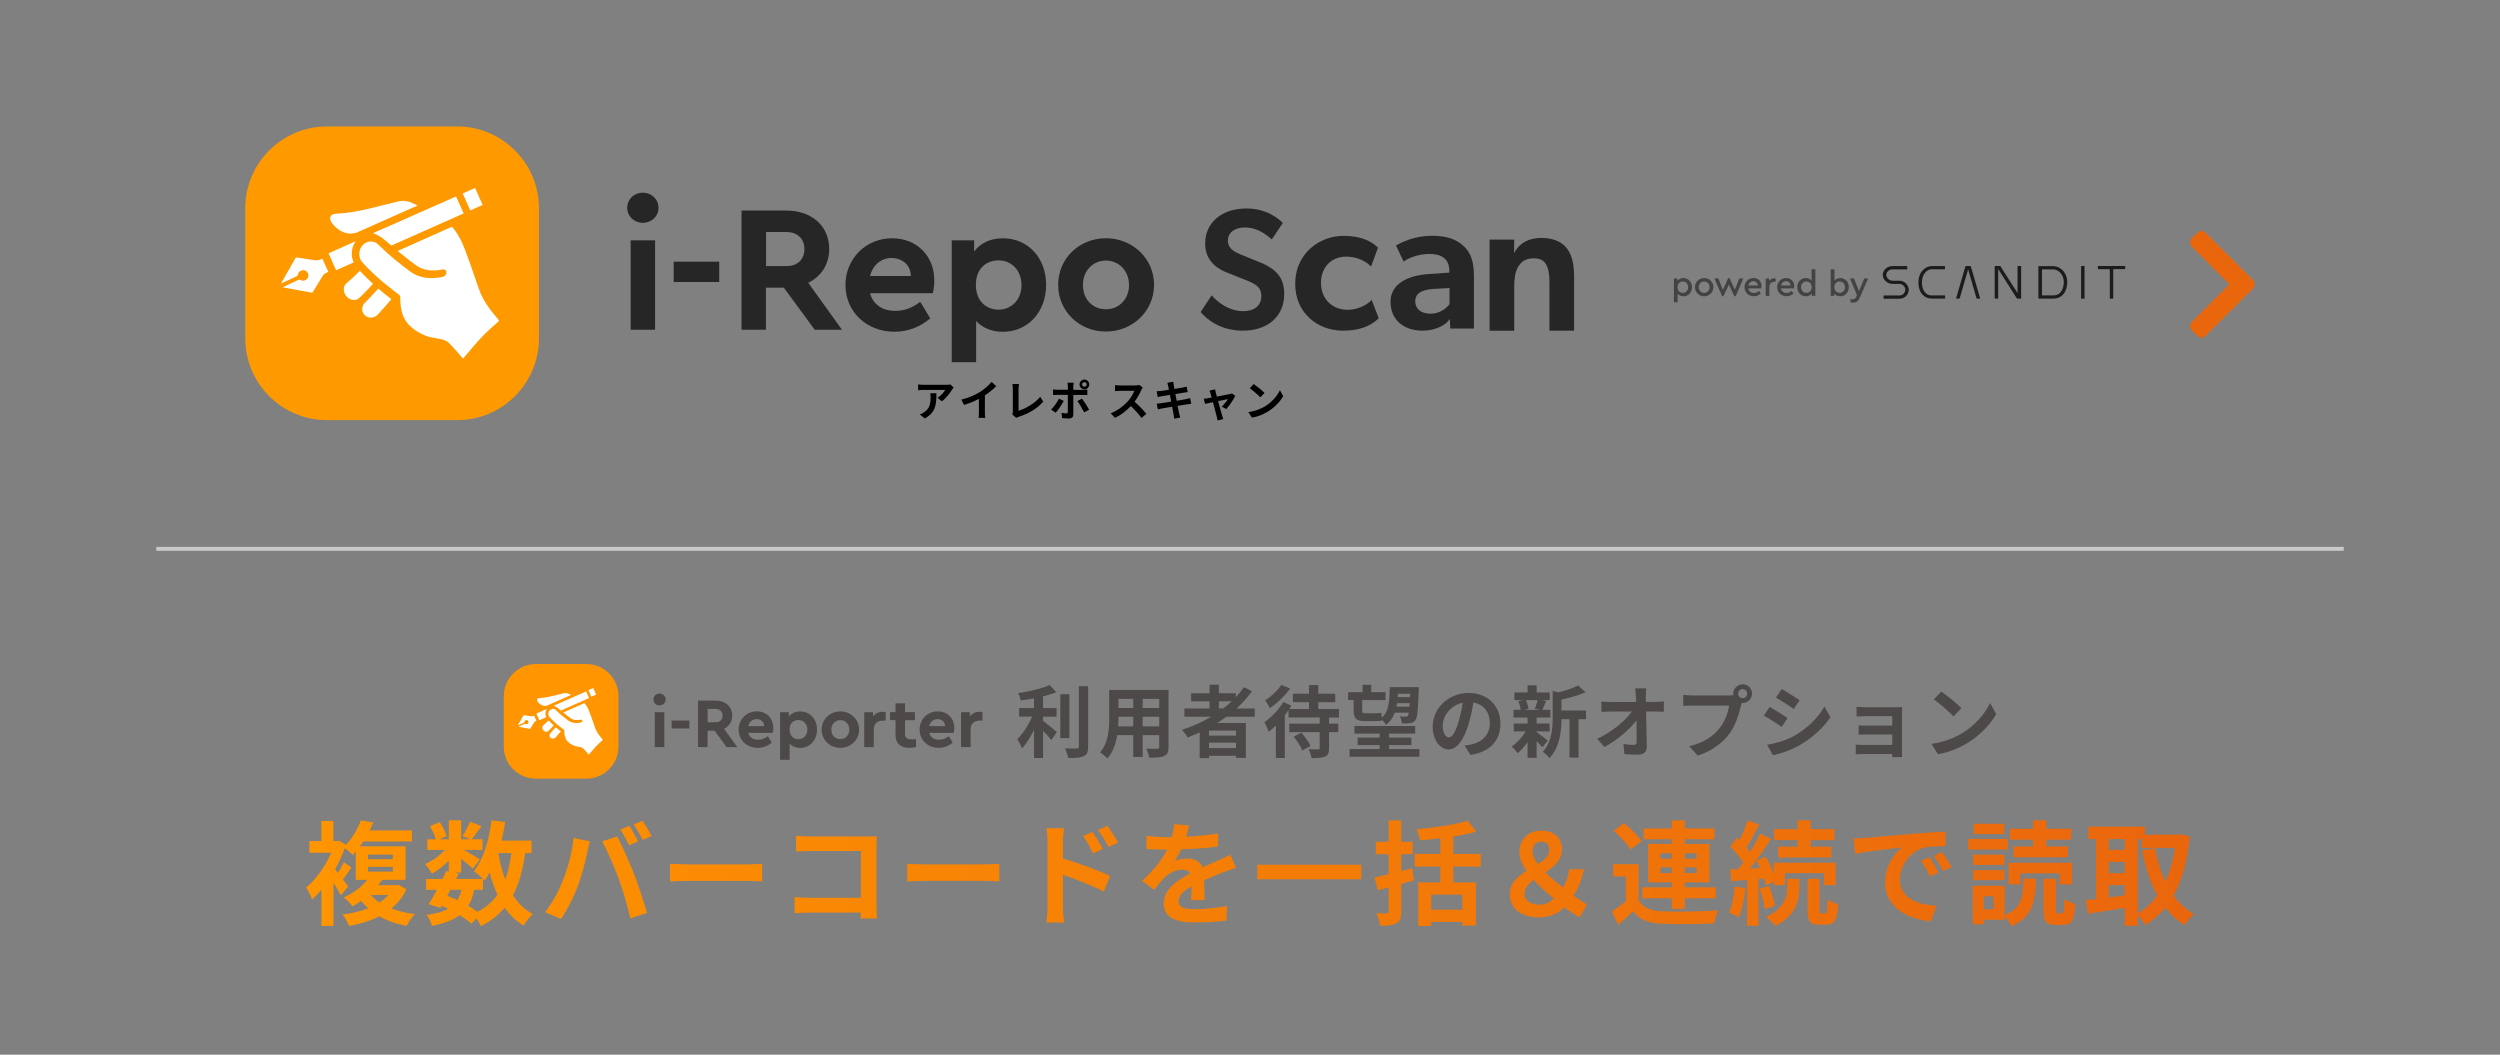 <?xml version="1.0" encoding="utf-8"?>
<!-- Generator: Adobe Illustrator 26.4.1, SVG Export Plug-In . SVG Version: 6.00 Build 0)  -->
<svg version="1.1" id="レイヤー_1" xmlns="http://www.w3.org/2000/svg" xmlns:xlink="http://www.w3.org/1999/xlink" x="0px"
	 y="0px" viewBox="0 0 640 270" style="enable-background:new 0 0 640 270;" xml:space="preserve">
<rect x="0" y="0" width="640" height="270" fill="#808080" stroke="none"/>
<style type="text/css">
	.st0{fill:#FF9500;}
	.st1{fill:#4C4948;}
	.st2{fill:#FFFFFF;}
	.st3{fill:#C9C9C9;}
	.st4{fill:#EA660D;}
	.st5{fill:#262626;}
	.st6{fill:#FF9900;}
	.st7{fill:#1C1C1B;}
	.st8{fill:#434343;}
	.st9{fill:url(#SVGID_1_);}
</style>
<g>
	<g>
		<path class="st0" d="M158.33,191.15c0,4.5-3.69,8.19-8.19,8.19h-12.98c-4.5,0-8.19-3.68-8.19-8.19v-12.97
			c0-4.5,3.69-8.19,8.19-8.19h12.98c4.5,0,8.19,3.69,8.19,8.19V191.15z"/>
		<path class="st1" d="M170.41,179.08c0,0.85-0.7,1.5-1.57,1.5s-1.56-0.65-1.56-1.5c0-0.87,0.69-1.52,1.56-1.52
			C169.7,177.56,170.41,178.21,170.41,179.08z M170.07,191.26h-2.44v-8.93h2.44V191.26z"/>
		<path class="st1" d="M176.48,186.49h-4.55v-2.03h4.55V186.49z"/>
		<path class="st1" d="M186.02,191.26l-3.09-4.2h-1.79v4.2h-2.44v-11.91h4.47c2.51,0,4.29,1.52,4.29,3.85c0,1.53-0.81,2.74-2.1,3.37
			l3.37,4.69H186.02z M181.16,184.9h2.03c1.14,0,1.8-0.69,1.8-1.72c0-0.99-0.67-1.69-1.8-1.69h-2.03V184.9z"/>
		<path class="st1" d="M197.82,187.61h-6.27c0.31,1.14,1.25,1.76,2.52,1.76c0.97,0,1.76-0.34,2.49-0.91l1,1.65
			c-1,0.85-2.21,1.34-3.58,1.34c-2.83,0-4.89-2.03-4.89-4.67c0-2.63,2.03-4.67,4.67-4.67c2.51,0,4.2,1.84,4.2,4.15
			C197.98,186.78,197.9,187.3,197.82,187.61z M191.55,185.89h4.08c-0.01-1.14-0.91-1.8-1.94-1.8
			C192.67,184.09,191.83,184.78,191.55,185.89z"/>
		<path class="st1" d="M209.15,186.78c0,2.68-1.8,4.69-4.33,4.69c-1.1,0-2.03-0.39-2.67-1.08v4.12h-2.44v-12.18h2.24v1.12
			c0.61-0.85,1.63-1.32,2.87-1.32C207.35,182.12,209.15,184.09,209.15,186.78z M206.68,186.8c0-1.52-1.03-2.48-2.3-2.48
			c-1.12,0-2.25,0.74-2.25,2.45c0,1.69,1.12,2.48,2.25,2.48C205.63,189.25,206.68,188.32,206.68,186.8z"/>
		<path class="st1" d="M219.93,186.78c0,2.65-2.17,4.67-4.82,4.67s-4.77-2.02-4.77-4.67c0-2.63,2.11-4.66,4.78-4.66
			C217.77,182.12,219.93,184.14,219.93,186.78z M212.82,186.8c0,1.41,0.96,2.41,2.3,2.41c1.32,0,2.3-1.03,2.3-2.41
			c0-1.41-0.99-2.45-2.3-2.45C213.78,184.35,212.82,185.39,212.82,186.8z"/>
		<path class="st1" d="M226.73,182.33v2.14h-0.65c-1.41,0-2.4,0.72-2.4,2.33v4.46h-2.43v-8.93h2.24v1.08
			c0.6-0.77,1.48-1.19,2.45-1.19C226.27,182.22,226.5,182.25,226.73,182.33z"/>
		<path class="st1" d="M234.51,189.21v2.03c-0.5,0.12-1.04,0.22-1.68,0.22c-2.21,0-3.58-1.07-3.58-3.36v-3.74h-1.41v-2.06h1.41
			v-2.24h2.44v2.25h2.52v2.06h-2.52v3.52c0,1.03,0.54,1.38,1.65,1.38C233.64,189.29,234.05,189.25,234.51,189.21z"/>
		<path class="st1" d="M244.15,187.61h-6.27c0.31,1.14,1.25,1.76,2.52,1.76c0.97,0,1.76-0.34,2.49-0.91l1,1.65
			c-1,0.85-2.21,1.34-3.58,1.34c-2.83,0-4.89-2.03-4.89-4.67c0-2.63,2.03-4.67,4.67-4.67c2.51,0,4.2,1.84,4.2,4.15
			C244.31,186.78,244.22,187.3,244.15,187.61z M237.87,185.89h4.08c-0.01-1.14-0.91-1.8-1.94-1.8
			C238.99,184.09,238.15,184.78,237.87,185.89z"/>
		<path class="st1" d="M251.52,182.33v2.14h-0.65c-1.41,0-2.4,0.72-2.4,2.33v4.46h-2.44v-8.93h2.24v1.08
			c0.6-0.77,1.48-1.19,2.45-1.19C251.06,182.22,251.29,182.25,251.52,182.33z"/>
		
			<rect x="151.03" y="176.34" transform="matrix(0.913 -0.407 0.407 0.913 -59.036 77.141)" class="st2" width="1.35" height="1.85"/>
		<path class="st2" d="M139.63,180.69c0,0,0.16-0.02,0.43-0.06l6.14-2.73c-0.18-0.09-0.36-0.16-0.53-0.25
			c-0.42-0.21-0.89-0.28-1.36-0.17c-1.99,0.45-3.97,1.1-5.96,1.21c-0.33,0.02-0.83,0.01-0.88,0.43c-0.02,0.21,0.09,0.43,0.23,0.6
			C138.21,180.34,138.93,180.78,139.63,180.69z"/>
		<path class="st2" d="M139.8,183.57c-0.28-0.69-0.22-1.48,0.21-2.07c-0.02,0-0.05,0.01-0.07,0.01l-2.63,1.18l0.76,1.69l1.76-0.78
			C139.81,183.58,139.81,183.57,139.8,183.57z"/>
		<path class="st2" d="M141.75,185.72c-0.44-0.4-0.87-0.83-1.31-1.3c-0.44,0.45-0.89,0.87-1.34,1.25c-0.36,0.29-0.36,0.88,0,1.31
			s0.96,0.48,1.31,0.13C140.85,186.68,141.3,186.21,141.75,185.72z"/>
		<path class="st2" d="M140.94,187.62c-0.37,0.36-0.37,0.92,0,1.25s0.96,0.28,1.31-0.1c0.44-0.48,0.89-0.98,1.34-1.52
			c-0.44-0.34-0.87-0.69-1.31-1.07C141.82,186.7,141.38,187.18,140.94,187.62z"/>
		<path class="st2" d="M154.21,189.21c-0.26-0.32-0.53-0.61-0.77-0.94c-0.48-0.65-0.87-1.32-1.12-2.02
			c-0.25-0.71-0.55-1.62-0.85-2.45c-0.39-1.12-0.8-2.17-0.96-2.44c-0.02-0.05-0.06-0.11-0.11-0.2c-0.16-0.28-0.4-0.71-0.77-1.16
			l-0.32,0.13l0,0l-3.37,1.5l-1.73,0.77l0,0l-0.02,0.01c0.18,0.16,0.37,0.31,0.56,0.45c0.16,0.12,0.32,0.25,0.48,0.37
			c0.26,0.2,0.51,0.39,0.77,0.58c0.71,0.53,1.67,0.65,2.7,0.43c0.21-0.05,0.37,0.09,0.37,0.29c0,0.21-0.16,0.4-0.37,0.44
			c-1.2,0.26-2.32,0.13-3.17-0.48c-0.01-0.01-0.04-0.02-0.05-0.04c-0.54-0.4-1.08-0.81-1.62-1.26c-0.11-0.09-0.6-0.51-0.64-0.55
			c-0.16-0.13-0.32-0.29-0.47-0.44c-0.17-0.16-0.33-0.31-0.5-0.48c-0.43-0.37-1.14-0.33-1.57,0.15c-0.34,0.38-0.39,0.94-0.21,1.4
			c0.09,0.22,0.64,0.76,0.72,0.85c0.44,0.44,0.88,0.86,1.32,1.24c0.58,0.5,1.81,1.45,1.84,1.46c0.07,0.05,0.11,0.13,0.11,0.23
			c-0.01,1.54,0.36,2.41,1.26,3.14c0.38,0.31,0.82,0.53,1.29,0.72c0.44,0.18,0.94,0.22,1.43,0.32c0.29,0.06,0.56,0.13,0.81,0.33
			c0.28,0.22,1.24,1.35,1.48,1.64c0-0.02,1.81-2.14,1.94-2.23c0.51-0.54,1.07-1,1.54-1.45
			C154.36,189.41,154.38,189.44,154.21,189.21z"/>
		<path class="st2" d="M142.02,180.54l-0.28,0.12c0,0,0.66,0.22,1.15,0.67v-0.01c0.23,0.2,0.45,0.39,0.69,0.58l7.23-3.21l-0.75-1.69
			L142.02,180.54L142.02,180.54z"/>
		<path class="st2" d="M136,183.37c-0.33-0.04-1.86-0.27-1.86-0.27s-0.05-0.01-0.07,0c-0.04,0.01-0.06,0.04-0.07,0.06
			s-1.08,1.9-1.08,1.9l-0.37,0.64c0.16-0.07,1.48-0.7,1.58-0.74c0.11-0.05,0.12-0.11,0.15-0.23c0.01-0.09,0.09-0.21,0.17-0.28
			c0.15-0.1,0.27-0.11,0.33-0.11c0.29,0,0.53,0.23,0.53,0.53c0,0.34-0.37,0.62-0.7,0.49c-0.05-0.02-0.1-0.06-0.16-0.07
			c-0.06-0.01-0.13,0.01-0.2,0.04c-0.27,0.12-1.51,0.71-1.53,0.72l1.99,0.37l0.91,0.16c0,0,0.09,0.02,0.12-0.02l0.36-0.58l0.64-1.04
			c0,0,0.09-0.17,0.25-0.26s0.33-0.17,0.33-0.17l-0.6-1.29C136.7,183.21,136.33,183.41,136,183.37z"/>
	</g>
	<g>
		<path class="st1" d="M267.03,184.52c0.98,0.74,2.98,2.45,3.52,2.88l-1.39,2.05c-0.48-0.62-1.33-1.53-2.13-2.35v6.94h-2.31v-7.2
			c-0.91,1.83-1.97,3.56-3.08,4.73c-0.24-0.7-0.82-1.73-1.21-2.33c1.45-1.41,2.91-3.7,3.82-5.79h-3.36v-2.19h3.82v-2.49
			c-1.15,0.22-2.29,0.4-3.38,0.54c-0.1-0.52-0.4-1.37-0.68-1.87c2.9-0.42,6.13-1.19,8.08-2.07l1.69,1.85
			c-1.01,0.4-2.17,0.74-3.4,1.05v3h3.46v2.19h-3.46V184.52z M273.77,188.96h-2.33v-11.24h2.33V188.96z M278.56,175.67v15.48
			c0,1.39-0.28,2.05-1.11,2.43c-0.82,0.4-2.17,0.48-4,0.46c-0.1-0.68-0.46-1.79-0.82-2.47c1.31,0.06,2.59,0.06,3.02,0.06
			c0.38-0.02,0.54-0.14,0.54-0.5v-15.46H278.56z"/>
		<path class="st1" d="M299.14,191.23c0,1.29-0.28,1.93-1.09,2.29c-0.82,0.4-2.05,0.44-3.86,0.42c-0.08-0.64-0.46-1.67-0.76-2.29
			c1.13,0.06,2.45,0.04,2.81,0.04c0.38,0,0.52-0.12,0.52-0.48v-3.02h-4.24v5.61h-2.41v-5.61h-4.1c-0.36,2.19-1.09,4.4-2.53,5.97
			c-0.38-0.44-1.35-1.27-1.89-1.55c2.19-2.41,2.37-5.99,2.37-8.81v-7.18h15.18V191.23z M290.11,185.95v-2.47h-3.78v0.36
			c0,0.64-0.02,1.37-0.06,2.11H290.11z M286.33,178.91v2.33h3.78v-2.33H286.33z M296.77,178.91h-4.24v2.33h4.24V178.91z
			 M296.77,185.95v-2.47h-4.24v2.47H296.77z"/>
		<path class="st1" d="M313.99,183.47c-0.78,0.56-1.55,1.09-2.37,1.61h7.32v8.93h-2.51v-0.52h-6.92v0.6h-2.39v-6.57
			c-1.01,0.44-2.05,0.88-3.08,1.27c-0.28-0.52-1.01-1.49-1.45-1.97c2.63-0.82,5.15-1.97,7.46-3.34h-6.84v-2.11h6.45v-1.83h-4.73
			v-2.07h4.73v-2.17h2.37v2.17h4.36v0.99c0.76-0.82,1.45-1.67,2.07-2.55l2.05,1.05c-1.15,1.59-2.49,3.08-3.96,4.42h4.67v2.11H313.99
			z M316.42,187.03h-6.92v1.29h6.92V187.03z M316.42,191.5v-1.37h-6.92v1.37H316.42z M312.04,181.36h1.11
			c0.76-0.58,1.49-1.19,2.17-1.83h-3.28V181.36z"/>
		<path class="st1" d="M340.24,183.67v1.59h2.35v2.17h-2.35v4.1c0,1.21-0.24,1.79-1.05,2.15c-0.78,0.34-1.91,0.38-3.42,0.38
			c-0.1-0.66-0.44-1.61-0.74-2.25c0.98,0.04,2.09,0.04,2.41,0.02c0.3,0,0.4-0.06,0.4-0.34v-4.06h-7.78v-2.17h7.78v-1.59h-7.98v-1.89
			c-0.3,0.42-0.6,0.86-0.95,1.29v10.98h-2.29v-8.34c-0.6,0.62-1.21,1.17-1.81,1.65c-0.18-0.54-0.78-1.89-1.13-2.47
			c1.75-1.25,3.7-3.22,4.83-5.17l2.09,0.91c-0.18,0.28-0.36,0.58-0.56,0.88h5.07v-1.75h-4.12v-2.17h4.12v-2.19h2.37v2.19h4.34v2.17
			h-4.34v1.75h5.29v2.17H340.24z M330.27,176.26c-1.31,1.85-3.34,3.82-5.21,5.03c-0.22-0.54-0.8-1.51-1.17-2.03
			c1.55-0.94,3.3-2.59,4.12-3.92L330.27,176.26z M333.14,187.56c0.9,1.03,1.93,2.43,2.35,3.42l-2.09,1.13
			c-0.36-0.97-1.35-2.45-2.21-3.52L333.14,187.56z"/>
		<path class="st1" d="M346.53,179.21h-1.41v-2.01h3.7v-1.89h2.21v1.89h3.66v2.01h-5.97v2.61c0,0.56,0.12,0.78,0.62,0.78h2.63
			c0.5,0,1.27-0.04,1.63-0.14c0.04,0.36,0.08,0.84,0.14,1.29c1.85-1.63,1.97-4.24,2.05-7.84h7.42c0,0,0,0.6-0.02,0.84
			c-0.18,5.11-0.38,7-0.86,7.64c-0.38,0.5-0.8,0.66-1.35,0.74c-0.48,0.08-1.27,0.08-2.09,0.06c-0.02-0.52-0.24-1.33-0.52-1.81
			c0.64,0.06,1.19,0.08,1.49,0.08c0.24,0,0.42-0.06,0.56-0.24c0.1-0.12,0.18-0.36,0.24-0.78h-3.6c-0.46,1.27-1.17,2.31-2.27,3.12
			c-0.18-0.38-0.6-0.9-0.99-1.29l0.02,0.18c-0.38,0.12-1.13,0.14-1.79,0.14h-2.71c-2.21,0-2.79-0.72-2.79-2.82V179.21z
			 M363.36,191.76v1.97h-17.87v-1.97h7.7v-1.03h-5.63v-1.91h5.63v-1.01h-6.45v-1.95h15.54v1.95h-6.67v1.01h5.71v1.91h-5.71v1.03
			H363.36z M360.84,180.9c0.02-0.28,0.04-0.58,0.06-0.9h-3.26c-0.04,0.3-0.08,0.6-0.14,0.9H360.84z M357.87,177.6
			c-0.02,0.3-0.04,0.58-0.06,0.86h3.16l0.04-0.86H357.87z"/>
		<path class="st1" d="M376.46,193.26l-1.51-2.39c0.76-0.08,1.33-0.2,1.87-0.32c2.57-0.6,4.58-2.45,4.58-5.39
			c0-2.77-1.51-4.85-4.22-5.31c-0.28,1.71-0.62,3.56-1.21,5.45c-1.21,4.06-2.93,6.55-5.13,6.55c-2.23,0-4.08-2.45-4.08-5.85
			c0-4.64,4.02-8.6,9.23-8.6c4.99,0,8.12,3.46,8.12,7.84C384.12,189.49,381.53,192.48,376.46,193.26z M370.93,188.76
			c0.84,0,1.63-1.27,2.45-3.98c0.46-1.49,0.84-3.2,1.07-4.87c-3.32,0.68-5.11,3.62-5.11,5.83
			C369.34,187.78,370.14,188.76,370.93,188.76z"/>
		<path class="st1" d="M393.38,187.41c0.72,0.5,2.39,1.83,2.85,2.19l-1.39,1.71c-0.32-0.4-0.88-1-1.47-1.57v4.28h-2.31v-4.04
			c-0.78,1.13-1.69,2.13-2.55,2.83c-0.36-0.52-1.05-1.31-1.55-1.69c1.31-0.86,2.69-2.37,3.62-3.88h-3.06v-2.01h3.54v-1.55h-3.6
			v-1.97h1.85c-0.08-0.66-0.32-1.53-0.6-2.21l1.23-0.28h-2.25v-1.95h3.38v-1.83h2.31v1.83h3.34v1.95h-2.07l1.17,0.22
			c-0.36,0.86-0.68,1.67-0.97,2.27h2.03v1.97h-3.5v1.55h3.32v2.01h-3.32V187.41z M390.61,179.23c0.34,0.68,0.6,1.61,0.68,2.21
			l-1,0.28h3.94l-1.33-0.28c0.26-0.6,0.58-1.53,0.74-2.21H390.61z M406.01,184.12h-1.91v9.83h-2.31v-9.83h-2.05
			c-0.02,3-0.44,7.24-3.1,9.99c-0.3-0.52-1.17-1.35-1.71-1.63c2.31-2.45,2.55-5.87,2.55-8.65v-6.96l1.39,0.38
			c1.91-0.46,3.9-1.11,5.13-1.77l1.91,1.75c-1.77,0.78-4.06,1.41-6.17,1.85v2.82h6.27V184.12z"/>
		<path class="st1" d="M421.32,178.25c0,0.44,0.02,0.93,0.02,1.45h2.51c0.66,0,1.61-0.08,2.09-0.16v2.67
			c-0.64-0.02-1.41-0.06-1.95-0.06h-2.59c0.06,2.94,0.14,6.29,0.18,9.01c0.02,1.29-0.72,2.03-2.25,2.03c-1.23,0-2.35-0.04-3.5-0.12
			l-0.22-2.61c0.91,0.16,1.99,0.24,2.67,0.24c0.5,0,0.7-0.26,0.7-0.84c0-1.35,0-3.36-0.04-5.43c-1.77,2.31-5.03,5.11-8.2,6.8
			l-1.85-2.09c3.92-1.85,7.24-4.68,8.85-6.98h-5.49c-0.72,0-1.59,0.04-2.29,0.08v-2.67c0.58,0.08,1.55,0.14,2.23,0.14h6.66
			c-0.02-0.52-0.04-1.01-0.06-1.45c-0.06-0.86-0.12-1.51-0.2-2.03h2.85C421.36,176.84,421.32,177.62,421.32,178.25z"/>
		<path class="st1" d="M446.13,175.17c1.31,0,2.39,1.09,2.39,2.41c0,1.31-1.09,2.39-2.39,2.39c-0.08,0-0.18,0-0.26-0.02
			c-0.06,0.22-0.1,0.42-0.16,0.6c-0.46,1.97-1.33,5.09-3.02,7.32c-1.81,2.41-4.5,4.4-8.08,5.57l-2.19-2.41
			c3.98-0.92,6.25-2.67,7.88-4.73c1.33-1.67,2.09-3.94,2.35-5.67h-9.35c-0.92,0-1.89,0.04-2.39,0.08v-2.83
			c0.58,0.08,1.73,0.16,2.39,0.16h9.31c0.28,0,0.72-0.02,1.15-0.08c-0.02-0.12-0.04-0.24-0.04-0.38
			C443.71,176.26,444.8,175.17,446.13,175.17z M446.13,178.73c0.62,0,1.15-0.52,1.15-1.15c0-0.64-0.52-1.17-1.15-1.17
			c-0.64,0-1.17,0.52-1.17,1.17C444.96,178.21,445.48,178.73,446.13,178.73z"/>
		<path class="st1" d="M457.6,183.82l-1.47,2.25c-1.15-0.78-3.24-2.15-4.58-2.85l1.47-2.23C454.36,181.7,456.57,183.09,457.6,183.82
			z M459.23,188.42c3.42-1.91,6.21-4.66,7.82-7.54l1.55,2.73c-1.87,2.77-4.7,5.33-8,7.22c-2.05,1.17-4.93,2.17-6.72,2.49l-1.51-2.65
			C454.62,190.29,457.04,189.63,459.23,188.42z M460.7,179.27l-1.51,2.23c-1.13-0.78-3.22-2.15-4.54-2.9l1.47-2.21
			C457.44,177.12,459.65,178.55,460.7,179.27z"/>
		<path class="st1" d="M477.78,181.06h7.6c0.48,0,1.23-0.02,1.55-0.04c-0.02,0.26-0.02,0.93-0.02,1.35v10.09
			c0,0.32,0.02,1.01,0.02,1.37h-2.53c0.02-0.18,0.02-0.5,0.02-0.8h-7.62c-0.56,0-1.39,0.04-1.73,0.06v-2.47
			c0.34,0.04,1.03,0.08,1.75,0.08h7.6v-2.67H478c-0.76,0-1.73,0.02-2.19,0.04v-2.37c0.52,0.04,1.43,0.06,2.19,0.06h6.41v-2.43h-6.64
			c-0.74,0-2.01,0.04-2.49,0.08v-2.43C475.81,181.02,477.04,181.06,477.78,181.06z"/>
		<path class="st1" d="M502.14,187.8c3.44-2.03,6.05-5.11,7.32-7.82l1.57,2.83c-1.53,2.71-4.2,5.49-7.44,7.44
			c-2.03,1.23-4.62,2.35-7.46,2.83l-1.69-2.65C497.58,189.99,500.19,188.96,502.14,187.8z M502.14,181.3l-2.05,2.09
			c-1.05-1.13-3.56-3.32-5.03-4.34l1.89-2.01C498.36,177.98,500.98,180.08,502.14,181.3z"/>
	</g>
</g>
<rect x="40" y="140" class="st3" width="560" height="1"/>
<g>
	<path class="st4" d="M564.63,85.99c-0.59,0.59-1.54,0.59-2.12,0l-1.42-1.42c-0.58-0.58-0.59-1.53,0-2.12l9.63-9.67l-9.63-9.67
		c-0.58-0.59-0.58-1.53,0-2.12l1.42-1.42c0.59-0.59,1.54-0.59,2.12,0l12.15,12.15c0.59,0.59,0.59,1.54,0,2.12L564.63,85.99z"/>
</g>
<g>
	<g>
		<g id="b">
			<g>
				<g>
					<g>
						<path class="st5" d="M168.58,53.21c0,2.17-1.79,3.83-4.02,3.83c-2.23,0-3.99-1.66-3.99-3.83c0-2.23,1.76-3.89,3.99-3.89
							C166.76,49.32,168.58,50.98,168.58,53.21z M167.7,84.41h-6.25V61.53h6.25V84.41z"/>
						<path class="st5" d="M184.12,72.2h-11.65v-5.21h11.65V72.2z"/>
						<path class="st5" d="M208.57,84.41l-7.91-10.77h-4.58v10.77h-6.25V53.9h11.46c6.44,0,10.99,3.89,10.99,9.86
							c0,3.92-2.07,7.03-5.37,8.63l8.63,12.02H208.57z M196.11,68.12h5.21c2.92,0,4.61-1.76,4.61-4.39c0-2.54-1.73-4.33-4.61-4.33
							h-5.21V68.12z"/>
						<path class="st5" d="M238.8,75.06h-16.07c0.78,2.92,3.2,4.52,6.47,4.52c2.48,0,4.52-0.88,6.37-2.32l2.57,4.24
							c-2.57,2.17-5.65,3.42-9.17,3.42c-7.25,0-12.53-5.21-12.53-11.96c0-6.75,5.21-11.96,11.96-11.96
							c6.44,0,10.77,4.71,10.77,10.64C239.21,72.92,238.99,74.27,238.8,75.06L238.8,75.06L238.8,75.06z M222.73,70.66h10.45
							c-0.03-2.92-2.32-4.61-4.96-4.61C225.59,66.05,223.45,67.81,222.73,70.66z"/>
						<path class="st5" d="M267.81,72.92c0,6.87-4.61,12.02-11.08,12.02c-2.83,0-5.21-1-6.84-2.76v10.55h-6.25v-31.2h5.74v2.86
							c1.57-2.17,4.18-3.39,7.35-3.39C263.2,61,267.81,66.05,267.81,72.92L267.81,72.92L267.81,72.92z M261.5,72.99
							c0-3.89-2.64-6.34-5.9-6.34c-2.86,0-5.78,1.88-5.78,6.28c0,4.33,2.86,6.34,5.78,6.34C258.8,79.27,261.5,76.88,261.5,72.99z"/>
						<path class="st5" d="M295.44,72.92c0,6.78-5.56,11.96-12.34,11.96s-12.21-5.18-12.21-11.96c0-6.78,5.4-11.93,12.24-11.93
							C289.91,61,295.44,66.18,295.44,72.92L295.44,72.92L295.44,72.92z M277.23,72.99c0,3.61,2.45,6.18,5.9,6.18
							c3.39,0,5.9-2.64,5.9-6.18c0-3.61-2.54-6.28-5.9-6.28C279.68,66.71,277.23,69.38,277.23,72.99L277.23,72.99L277.23,72.99z"/>
					</g>
					<g>
						<path class="st5" d="M318.16,84.65c-5.81,0-9.24-2.96-10.76-4.72l-0.04-0.05l2.82-4.27l0.08,0.09c2.34,2.55,5.18,3.96,8,3.96
							c2.91,0,4.64-1.46,4.64-3.9c0-2.33-1.56-3.09-4.11-4.12l-4.73-1.88c-3.67-1.47-5.54-3.96-5.54-7.4
							c0-5.38,4.25-8.99,10.56-8.99c5.14,0,8.19,2.56,9.27,3.66l0.05,0.05l-2.82,4.22l-0.08-0.07c-2.19-1.99-4.47-3-6.78-3
							c-2.66,0-4.38,1.32-4.38,3.37c0,2.18,1.97,3,3.41,3.6l5.04,2.06c4.19,1.73,5.97,4.11,5.97,7.97
							C328.77,80.95,324.61,84.65,318.16,84.65L318.16,84.65L318.16,84.65z"/>
						<path class="st5" d="M343.8,84.65c-3.24,0-6.25-1.12-8.49-3.14c-2.44-2.21-3.73-5.27-3.73-8.85c0-4.55,2.08-7.41,3.82-9.01
							c2.26-2.08,5.36-3.27,8.51-3.27c3.86,0,6.82,1,8.79,2.97l0.06,0.06L351,68.21l-0.11-0.1c-2.13-1.99-4.59-2.41-6.28-2.41
							c-3.79,0-6.44,2.75-6.44,6.68c0,4.08,2.79,6.92,6.78,6.92c3.87,0,6.07-2.38,6.09-2.4l0.11-0.12l1.8,4.7l-0.05,0.05
							c-0.03,0.03-0.07,0.06-0.11,0.1C350.68,83.64,347.66,84.65,343.8,84.65L343.8,84.65L343.8,84.65z"/>
						<path class="st5" d="M364.2,84.65c-4.99,0-8.22-2.89-8.22-7.36c0-5.82,6.71-6.92,9.59-7.12l5.45-0.38v-0.53
							c0-3.51-2.75-4.25-5.06-4.25c-3.2,0-5.67,1.24-6.53,1.89l-0.1,0.07l-1.95-4.11l0.08-0.05c1.24-0.74,4.6-2.45,9.08-2.45
							c3.72,0,6.26,0.83,8.23,2.7c1.82,1.77,2.56,4,2.56,7.71v13.33h-6.07l-0.09-2.45C369.8,83.72,366.65,84.65,364.2,84.65
							L364.2,84.65L364.2,84.65z M367.03,73.96c-3.18,0.19-4.73,1.22-4.73,3.15c0,1.97,1.5,3.2,3.91,3.2c2.29,0,4.05-1.32,4.87-2.46
							v-4.11L367.03,73.96L367.03,73.96L367.03,73.96z"/>
						<path class="st5" d="M396.66,84.65V72.19c0-5.33-1.95-6.06-4.06-6.06c-4.1,0-4.96,3.76-4.96,6.92v11.61h-6.31V61.34h6.31
							l-0.05,3.45c1.33-2.54,3.74-3.88,6.97-3.88c7.54,0,8.41,5.67,8.41,9.94v13.8L396.66,84.65L396.66,84.65z"/>
					</g>
				</g>
			</g>
		</g>
	</g>
	<g>
		<path d="M243.71,99.77c-0.51,0.84-1.53,2.2-2.59,2.96l-1.12-0.9c0.86-0.53,1.71-1.48,1.99-2.01h-5.63c-0.45,0-0.81,0.03-1.32,0.08
			v-1.5c0.41,0.06,0.86,0.11,1.32,0.11h5.82c0.3,0,0.9-0.03,1.1-0.1l0.85,0.8C244.01,99.35,243.81,99.61,243.71,99.77z
			 M236.73,107.12l-1.26-1.02c0.35-0.12,0.73-0.3,1.13-0.59c1.37-0.95,1.63-2.09,1.63-3.87c0-0.34-0.02-0.63-0.08-0.97h1.57
			C239.72,103.34,239.67,105.55,236.73,107.12z"/>
		<path d="M250.82,100.38c1.11-0.69,2.34-1.77,3.04-2.62l1.17,1.11c-0.82,0.81-1.86,1.65-2.9,2.34v4.36c0,0.48,0.02,1.14,0.1,1.41
			h-1.71c0.04-0.26,0.08-0.94,0.08-1.41v-3.46c-1.11,0.58-2.48,1.17-3.81,1.55l-0.68-1.36
			C248.03,101.82,249.62,101.12,250.82,100.38z"/>
		<path d="M259.28,105.38v-5.85c0-0.41-0.05-0.92-0.12-1.23h1.7c-0.07,0.42-0.11,0.81-0.11,1.23v5.62c1.76-0.51,4.17-1.89,5.55-3.57
			l0.77,1.22c-1.48,1.77-3.71,3.06-6.26,3.89c-0.15,0.05-0.39,0.13-0.64,0.29l-1.03-0.89C259.27,105.82,259.28,105.63,259.28,105.38
			z"/>
		<path d="M270.24,105.65l-1.17-0.8c0.72-0.69,1.59-1.88,2.03-2.79l1.22,0.57C271.83,103.6,270.84,105.02,270.24,105.65z
			 M274.77,98.94v0.86h2.52c0.3,0,0.78-0.03,1.07-0.08v1.41c-0.35-0.02-0.77-0.03-1.06-0.03h-2.53v5.02c0,0.63-0.36,1.01-1.12,1.01
			c-0.58,0-1.21-0.03-1.76-0.1l-0.13-1.34c0.46,0.09,0.94,0.13,1.2,0.13c0.28,0,0.39-0.11,0.4-0.39c0.01-0.4,0.01-3.82,0.01-4.33
			v-0.01h-2.74c-0.32,0-0.75,0.01-1.05,0.04v-1.44c0.32,0.04,0.7,0.09,1.05,0.09h2.74v-0.86c0-0.28-0.05-0.76-0.1-0.94h1.6
			C274.85,98.15,274.77,98.67,274.77,98.94z M278.82,104.88l-1.27,0.69c-0.46-0.93-1.23-2.23-1.75-2.89l1.18-0.64
			C277.52,102.73,278.39,104.09,278.82,104.88z M277.61,97.17c0.69,0,1.24,0.56,1.24,1.25c0,0.69-0.55,1.25-1.24,1.25
			s-1.25-0.56-1.25-1.25C276.36,97.73,276.92,97.17,277.61,97.17z M277.61,99c0.32,0,0.58-0.26,0.58-0.58
			c0-0.32-0.26-0.58-0.58-0.58c-0.32,0-0.59,0.26-0.59,0.58C277.02,98.74,277.29,99,277.61,99z"/>
		<path d="M292.15,99.87c-0.37,0.84-0.97,2-1.7,2.97c1.07,0.93,2.38,2.31,3.01,3.09l-1.23,1.07c-0.7-0.97-1.71-2.07-2.72-3.06
			c-1.14,1.21-2.58,2.33-4.06,3.03l-1.11-1.17c1.74-0.65,3.41-1.97,4.43-3.1c0.71-0.81,1.37-1.88,1.61-2.65h-3.66
			c-0.45,0-1.05,0.06-1.27,0.07V98.6c0.29,0.04,0.95,0.08,1.27,0.08h3.81c0.46,0,0.9-0.07,1.11-0.14l0.89,0.66
			C292.44,99.32,292.24,99.65,292.15,99.87z"/>
		<path d="M298.84,97.99l1.52-0.25c0.03,0.22,0.06,0.58,0.12,0.84c0.02,0.15,0.09,0.51,0.17,0.99c0.92-0.15,1.74-0.28,2.13-0.36
			c0.35-0.07,0.76-0.15,1.01-0.23l0.26,1.41c-0.24,0.02-0.67,0.09-0.99,0.13c-0.44,0.08-1.26,0.21-2.16,0.35
			c0.11,0.54,0.22,1.13,0.33,1.73c0.97-0.16,1.86-0.31,2.34-0.41c0.42-0.09,0.82-0.17,1.1-0.26l0.29,1.43
			c-0.29,0.02-0.73,0.1-1.15,0.16c-0.52,0.09-1.39,0.23-2.34,0.38c0.17,0.89,0.32,1.61,0.39,1.94c0.08,0.33,0.18,0.71,0.28,1.06
			l-1.55,0.28c-0.05-0.4-0.09-0.78-0.15-1.09c-0.05-0.31-0.19-1.06-0.37-1.97c-1.1,0.18-2.12,0.36-2.58,0.44
			c-0.46,0.09-0.83,0.16-1.08,0.23l-0.3-1.45c0.29-0.01,0.78-0.08,1.12-0.12c0.5-0.06,1.5-0.23,2.59-0.4
			c-0.11-0.58-0.23-1.19-0.32-1.74c-0.95,0.15-1.78,0.29-2.12,0.35c-0.35,0.07-0.63,0.13-0.99,0.23l-0.29-1.49
			c0.35-0.01,0.67-0.03,1-0.08c0.38-0.04,1.21-0.16,2.14-0.31c-0.09-0.45-0.16-0.81-0.19-0.98
			C298.99,98.5,298.92,98.25,298.84,97.99z"/>
		<path d="M311.23,100.48c0.08,0.26,0.17,0.63,0.29,1.05c1.37-0.26,2.88-0.55,3.3-0.65c0.19-0.03,0.4-0.1,0.55-0.17l0.86,0.62
			c-0.45,0.95-1.54,2.57-2.3,3.38l-1.19-0.59c0.55-0.5,1.31-1.41,1.6-1.94c-0.26,0.04-1.34,0.27-2.51,0.51
			c0.41,1.49,0.87,3.15,1.04,3.71c0.07,0.18,0.21,0.67,0.29,0.88l-1.47,0.37c-0.03-0.29-0.11-0.65-0.19-0.95
			c-0.16-0.58-0.6-2.27-0.99-3.74c-0.91,0.19-1.7,0.36-2.02,0.43l-0.33-1.3c0.35-0.03,0.64-0.06,0.99-0.13
			c0.15-0.02,0.54-0.09,1.04-0.18c-0.11-0.42-0.21-0.77-0.28-1c-0.08-0.28-0.18-0.54-0.3-0.77l1.45-0.34
			C311.1,99.91,311.16,100.2,311.23,100.48z"/>
		<path d="M323.73,104.09c1.85-1.09,3.25-2.74,3.93-4.2l0.84,1.52c-0.82,1.46-2.26,2.95-4,4c-1.09,0.66-2.48,1.26-4.01,1.52
			l-0.91-1.43C321.28,105.26,322.69,104.72,323.73,104.09z M323.73,100.6l-1.1,1.12c-0.56-0.61-1.91-1.78-2.7-2.33l1.01-1.08
			C321.7,98.82,323.11,99.94,323.73,100.6z"/>
	</g>
	<g>
		<path class="st6" d="M83.75,32.37h33.25c11.58,0,20.97,9.39,20.97,20.97v33.25c0,11.58-9.39,20.97-20.97,20.97H83.75
			c-11.58,0-20.97-9.39-20.97-20.97V53.34C62.78,41.76,72.17,32.37,83.75,32.37z"/>
		<g>
			
				<rect x="119.32" y="48.61" transform="matrix(0.913 -0.407 0.407 0.913 -10.271 53.715)" class="st2" width="3.47" height="4.75"/>
			<path class="st2" d="M90.07,59.77c0,0,0.41-0.05,1.09-0.16l15.74-7c-0.46-0.21-0.91-0.41-1.35-0.63
				c-1.06-0.53-2.3-0.71-3.49-0.43c-5.09,1.16-10.17,2.81-15.28,3.11c-0.82,0.05-2.13,0.02-2.25,1.1c-0.06,0.52,0.23,1.08,0.59,1.53
				C86.42,58.87,88.27,60,90.07,59.77L90.07,59.77L90.07,59.77z"/>
			<path class="st2" d="M90.51,67.13c-0.75-1.75-0.57-3.79,0.52-5.32c-0.06,0.01-0.13,0.02-0.19,0.03l-6.74,3.01l1.94,4.34
				l4.51-2.02C90.53,67.16,90.52,67.15,90.51,67.13L90.51,67.13z"/>
			<path class="st2" d="M95.48,72.66c-1.12-1.03-2.24-2.14-3.36-3.34c-1.14,1.17-2.28,2.24-3.42,3.19c-0.93,0.76-0.93,2.27,0,3.36
				c0.93,1.09,2.43,1.23,3.36,0.34C93.2,75.12,94.34,73.93,95.48,72.66L95.48,72.66L95.48,72.66z"/>
			<path class="st2" d="M93.41,77.52c-0.93,0.92-0.93,2.35,0,3.21c0.93,0.85,2.44,0.74,3.36-0.26c1.14-1.22,2.28-2.52,3.42-3.88
				c-1.12-0.86-2.24-1.76-3.36-2.73C95.69,75.16,94.55,76.39,93.41,77.52z"/>
			<path class="st2" d="M127.43,81.62c-0.67-0.82-1.35-1.58-1.97-2.41c-1.21-1.65-2.22-3.39-2.85-5.19
				c-0.63-1.82-1.42-4.15-2.17-6.27c-1-2.86-2.04-5.56-2.45-6.25c-0.07-0.13-0.16-0.29-0.27-0.49c-0.39-0.73-1.02-1.82-1.98-2.97
				l-0.81,0.36l0-0.01l-8.64,3.84l-4.42,1.98l0.01,0.01l-0.07,0.03c0.48,0.4,0.96,0.8,1.44,1.18c0.41,0.32,0.82,0.64,1.22,0.96
				c0.66,0.5,1.32,1,1.97,1.48c1.83,1.36,4.28,1.66,6.89,1.11c0.53-0.11,0.95,0.23,0.96,0.75c0,0.52-0.42,1.03-0.94,1.14
				c-3.07,0.65-5.95,0.34-8.13-1.22c-0.04-0.03-0.08-0.06-0.12-0.09c-1.38-1.02-2.76-2.08-4.14-3.22c-0.27-0.23-1.53-1.32-1.64-1.41
				c-0.4-0.36-0.81-0.76-1.21-1.13c-0.43-0.4-0.86-0.79-1.29-1.21c-1.11-1.1-2.92-1-4.03,0.23c-0.89,0.98-1.01,2.41-0.53,3.59
				c0.22,0.55,1.65,1.96,1.84,2.16c1.13,1.14,2.26,2.19,3.39,3.17c1.47,1.27,4.64,3.71,4.7,3.75c0.19,0.14,0.28,0.36,0.28,0.6
				c-0.02,3.96,0.92,6.18,3.25,8.02c0.98,0.77,2.09,1.36,3.29,1.85c1.14,0.46,2.43,0.56,3.66,0.82c0.74,0.16,1.45,0.36,2.06,0.85
				c0.71,0.56,3.18,3.45,3.81,4.19c0-0.06,4.65-5.5,4.97-5.71c1.31-1.39,2.72-2.57,3.96-3.69
				C127.81,82.11,127.87,82.16,127.43,81.62L127.43,81.62L127.43,81.62z"/>
			<path class="st2" d="M96.2,59.37l-0.71,0.32c0,0,1.71,0.56,2.96,1.73l-0.01-0.02c0.59,0.51,1.17,1.01,1.74,1.47l18.52-8.24
				l-1.94-4.34L96.2,59.37L96.2,59.37L96.2,59.37L96.2,59.37z"/>
			<path class="st2" d="M80.77,66.63c-0.83-0.1-4.76-0.69-4.76-0.69s-0.11-0.02-0.2,0c-0.09,0.02-0.15,0.09-0.19,0.17
				c-0.05,0.07-2.78,4.88-2.78,4.88l-0.95,1.63c0.4-0.19,3.81-1.78,4.04-1.89c0.28-0.13,0.33-0.3,0.39-0.58
				c0.05-0.21,0.21-0.54,0.45-0.71c0.36-0.24,0.7-0.28,0.83-0.28c0.75,0,1.35,0.61,1.35,1.35c0,0.88-0.94,1.6-1.78,1.27
				c-0.14-0.05-0.27-0.15-0.41-0.18c-0.17-0.03-0.34,0.03-0.49,0.1c-0.68,0.33-3.87,1.81-3.93,1.85l5.08,0.94l2.31,0.41
				c0,0,0.21,0.05,0.3-0.07l0.91-1.47l1.64-2.68c0,0,0.22-0.43,0.62-0.66c0.41-0.23,0.85-0.42,0.85-0.42l-1.51-3.36
				C82.55,66.23,81.6,66.74,80.77,66.63C80.77,66.63,80.77,66.63,80.77,66.63z"/>
		</g>
	</g>
	<g>
		<g>
			<path class="st7" d="M525.59,75.63h-2.85v-6.67h2.85c1.48,0,2.74,1.49,2.74,3.18C528.32,72.96,528.13,75.63,525.59,75.63
				 M525.59,68.13h-3.7c0,0-0.06,0-0.06,0.06v8.17c0,0.07,0.03,0.08,0.1,0.08h3.66c2.24,0,3.63-1.64,3.63-4.3
				C529.22,69.97,527.59,68.13,525.59,68.13"/>
			<path class="st7" d="M486.22,71.86h-1.7c-0.99,0-1.63-0.86-1.63-1.46c0-0.61,0.5-1.44,1.63-1.44h3.63v0h0.02
				c0.05,0,0.08-0.03,0.08-0.08v-0.68c0-0.04-0.04-0.08-0.08-0.08h-3.66c-1.58,0-2.52,1.16-2.52,2.28c0,1.08,1.04,2.28,2.52,2.28
				h1.7c0.99,0,1.54,0.86,1.54,1.46c0,0.59-0.41,1.5-1.54,1.5h-3.93c-0.05,0-0.08,0.04-0.08,0.08v0.67c0,0.04,0.04,0.08,0.08,0.08v0
				h3.93c1.58,0,2.43-1.21,2.43-2.32c0-0.52-0.24-1.08-0.64-1.51C487.55,72.13,486.91,71.86,486.22,71.86"/>
			<path class="st7" d="M504.51,68.12c0,0,0-0.02-0.02-0.02c-0.01,0-1.3,0-1.31,0c-0.02,0-0.02,0.02-0.02,0.02l-2.41,8.29
				c0,0-0.01,0.03,0.02,0.03c0.13,0,0.85,0,0.87,0c0.02,0,0.03-0.02,0.03-0.02l2.17-7.47l2.17,7.48c0,0,0.01,0.02,0.03,0.02h0.87
				c0.03,0,0.02-0.03,0.02-0.03L504.51,68.12L504.51,68.12z"/>
			<path class="st7" d="M517.32,68.1h-0.75c-0.05,0-0.08,0.03-0.08,0.08v0.02h0v6.83c0,0-4.39-6.88-4.4-6.9
				c-0.01-0.02-0.03-0.03-0.03-0.03h-1.39c0,0-0.03,0-0.03,0.04v8.23c0,0.04,0.04,0.08,0.08,0.08h0.74c0.05,0,0.08-0.03,0.08-0.08
				v-7.45l0-0.05l4.8,7.57c0,0,0.01,0.01,0.02,0.01h1c0.05,0,0.05-0.04,0.05-0.04v-8.24C517.4,68.13,517.37,68.1,517.32,68.1"/>
			<path class="st7" d="M533.64,68.18c0-0.04-0.04-0.08-0.08-0.08h-0.72c-0.05,0-0.08,0.03-0.08,0.08v0.09h0v8.03h0v0.08
				c0,0.04,0.04,0.08,0.08,0.08h0.72c0.05,0,0.08-0.03,0.08-0.08V68.18z"/>
			<path class="st7" d="M543.98,68.09h-6.85c-0.05,0-0.08,0.03-0.08,0.08v0.66c0,0.04,0.04,0.08,0.08,0.08h2.98v7.46
				c0,0.04,0.04,0.08,0.08,0.08h0.72c0.05,0,0.08-0.03,0.08-0.08V68.9h2.98c0.05,0,0.08-0.03,0.08-0.08v-0.66
				C544.06,68.12,544.03,68.09,543.98,68.09"/>
			<path class="st7" d="M497.87,75.63h-3.41c-1.22,0-2.45-1.05-2.45-3.33c0-2.29,1.46-3.36,2.45-3.36h3.37
				c0.05,0,0.08-0.03,0.08-0.08v-0.66c0-0.04-0.04-0.08-0.08-0.08h-0.02v0h-3.35c-1.39,0-3.34,1.3-3.34,4.18
				c0,2.84,1.68,4.14,3.34,4.14h3.39v0h0.02c0.05,0,0.08-0.03,0.08-0.08v-0.66C497.96,75.67,497.92,75.63,497.87,75.63"/>
		</g>
		<g>
			<path class="st8" d="M430.96,75.85c-0.61,0-1.14-0.24-1.49-0.65v2.18h-0.95v-6.1h0.89v0.63c0.33-0.46,0.9-0.73,1.55-0.73
				c1.26,0,2.19,1.01,2.19,2.33C433.15,74.85,432.23,75.85,430.96,75.85L430.96,75.85z M430.81,72.06c-0.7,0-1.35,0.48-1.35,1.45
				c0,0.98,0.65,1.46,1.35,1.46c0.76,0,1.36-0.6,1.36-1.45S431.58,72.06,430.81,72.06z"/>
			<path class="st8" d="M436.26,71.18c1.3-0.03,2.4,1.06,2.37,2.33c0.03,1.26-1.07,2.36-2.37,2.34c-1.28,0.03-2.38-1.07-2.35-2.34
				C433.88,72.23,434.98,71.16,436.26,71.18z M436.27,72.06c-0.79,0-1.39,0.64-1.39,1.46s0.6,1.45,1.38,1.45
				c0.79,0,1.39-0.64,1.39-1.45C437.65,72.69,437.04,72.06,436.27,72.06z"/>
			<path class="st8" d="M446.3,71.28l-1.98,4.56h-0.33l-1.4-2.97l-1.4,2.97h-0.33l-1.98-4.56h1.02l1.17,2.92l1.35-3.02h0.33
				l1.37,2.98l1.15-2.88H446.3L446.3,71.28z"/>
			<path class="st8" d="M447.57,73.83c0.12,0.73,0.69,1.17,1.45,1.17c0.46,0,0.9-0.17,1.3-0.53l0.45,0.65
				c-0.51,0.48-1.1,0.72-1.78,0.72c-1.36,0-2.4-1.01-2.4-2.33c-0.03-1.28,1.05-2.36,2.31-2.34c1.18,0,2.06,0.88,2.06,2.05
				c0,0.19-0.03,0.39-0.07,0.6L447.57,73.83L447.57,73.83z M450.01,73.08c-0.01-0.68-0.52-1.09-1.15-1.09
				c-0.63,0-1.14,0.43-1.28,1.09H450.01L450.01,73.08z"/>
			<path class="st8" d="M454.56,72.13h-0.29c-0.75,0-1.31,0.45-1.31,1.24v2.38h-0.95v-4.46h0.89v0.58c0.32-0.4,0.79-0.63,1.3-0.63
				c0.14,0,0.25,0.02,0.36,0.05L454.56,72.13L454.56,72.13z"/>
			<path class="st8" d="M455.93,73.83c0.12,0.73,0.69,1.17,1.45,1.17c0.46,0,0.9-0.17,1.3-0.53l0.45,0.65
				c-0.51,0.48-1.1,0.72-1.78,0.72c-1.36,0-2.4-1.01-2.4-2.33c-0.03-1.28,1.05-2.36,2.31-2.34c1.18,0,2.06,0.88,2.06,2.05
				c0,0.19-0.03,0.39-0.07,0.6L455.93,73.83L455.93,73.83z M458.37,73.08c-0.01-0.68-0.52-1.09-1.15-1.09
				c-0.63,0-1.14,0.43-1.28,1.09H458.37L458.37,73.08z"/>
			<path class="st8" d="M464.73,68.93v6.82h-0.89v-0.64c-0.33,0.46-0.9,0.74-1.56,0.74c-1.25,0-2.18-1.01-2.18-2.33
				c-0.03-1.3,0.95-2.36,2.18-2.34c0.62,0,1.15,0.24,1.49,0.65v-2.9L464.73,68.93L464.73,68.93z M462.44,72.06
				c-0.76,0-1.37,0.6-1.37,1.45c0,0.85,0.58,1.46,1.37,1.46c0.7,0,1.35-0.48,1.35-1.45C463.79,72.56,463.13,72.06,462.44,72.06z"/>
			<path class="st8" d="M471.12,75.85c-0.65,0-1.23-0.25-1.56-0.72v0.62h-0.89v-6.82h0.95v2.9c0.34-0.41,0.87-0.65,1.49-0.65
				c1.26,0,2.19,1.01,2.19,2.34C473.3,74.84,472.36,75.85,471.12,75.85L471.12,75.85z M470.95,72.06c-0.7,0-1.35,0.48-1.35,1.46
				c0,0.97,0.65,1.45,1.35,1.45c0.77,0,1.36-0.61,1.36-1.46C472.32,72.66,471.72,72.06,470.95,72.06z"/>
			<path class="st8" d="M478.25,71.28l-2.17,4.97c-0.37,0.85-0.87,1.23-1.64,1.23c-0.25,0-0.49-0.03-0.74-0.09v-0.81
				c0.28,0.03,0.45,0.04,0.53,0.04c0.45,0,0.75-0.15,0.97-0.65l0.18-0.42l-1.78-4.26h1.03l1.28,3.25l1.32-3.25L478.25,71.28
				L478.25,71.28z"/>
		</g>
	</g>
</g>
<linearGradient id="SVGID_1_" gradientUnits="userSpaceOnUse" x1="78.33" y1="223.55" x2="561.66" y2="223.55">
	<stop  offset="0" style="stop-color:#FF9500"/>
	<stop  offset="1" style="stop-color:#EA660D"/>
</linearGradient>
<path class="st9" d="M104.04,227.64c-0.9,2-2.23,3.61-3.85,4.92c1.76,0.69,3.79,1.16,6.02,1.45c-0.75,0.72-1.65,2.08-2.11,3.01
	c-2.66-0.49-5-1.3-7-2.46c-2.31,1.19-4.95,1.97-7.72,2.49c-0.29-0.84-1.16-2.29-1.71-2.92c2.37-0.32,4.6-0.84,6.57-1.62
	c-0.64-0.58-1.24-1.19-1.76-1.88c-0.69,0.49-1.45,0.95-2.26,1.39c-0.49-0.72-1.5-1.79-2.23-2.26c2.75-1.24,4.74-2.89,6.02-4.51
	h-2.92v-7.26c-0.26,0.32-0.55,0.61-0.84,0.9c-0.43-0.55-1.3-1.3-2.02-1.76c-0.64,1.85-1.48,3.7-2.43,5.44l0.72,0.9
	c0.55-0.9,1.16-1.97,1.5-2.75l1.94,1.36c-0.75,1.1-1.5,2.2-2.17,3.07c0.61,0.78,1.13,1.47,1.36,1.79l-1.91,2.26
	c-0.4-0.84-1.13-2.05-1.88-3.21v11.05h-3.07v-9.28c-0.78,0.95-1.59,1.79-2.4,2.52c-0.26-0.84-1.04-2.46-1.56-3.04
	c2.49-2,4.95-5.44,6.45-8.94H79.2v-2.98h3.07v-5.15h3.07v5.15h0.93l0.52-0.12l1.74,1.1c1.85-1.94,3.12-4.28,3.85-6.28l3.18,0.52
	c-0.29,0.69-0.61,1.36-0.93,2.05h10.82v2.83H93.02c-0.26,0.43-0.55,0.84-0.87,1.24h11.68v8.59h-6.02c-0.32,0.46-0.64,0.93-1.01,1.36
	h4.6l0.61-0.12L104.04,227.64z M94.21,219.95h6.36v-1.18h-6.36V219.95z M94.21,223.13h6.36v-1.21h-6.36V223.13z M94.9,229.12
	c0.64,0.72,1.39,1.36,2.26,1.91c0.87-0.55,1.62-1.19,2.26-1.91H94.9z M134.46,218.39c-0.61,4.28-1.59,7.87-3.15,10.79
	c1.33,2.05,3.01,3.7,5.12,4.8c-0.78,0.69-1.85,2.02-2.37,2.98c-1.97-1.19-3.56-2.72-4.86-4.6c-1.59,1.91-3.59,3.47-6.1,4.74
	c-0.2-0.49-0.64-1.27-1.1-1.97l-1.3,1.33c-0.78-0.66-1.82-1.42-3.01-2.17c-1.71,1.27-4.02,2.11-7.12,2.75
	c-0.2-0.98-0.81-2.14-1.36-2.83c2.34-0.32,4.14-0.78,5.49-1.56c-0.52-0.29-1.07-0.55-1.62-0.78l-0.32,0.55l-3.01-0.92
	c0.64-1.01,1.36-2.31,2.08-3.7h-2.75v-2.78h4.19c0.35-0.72,0.69-1.42,0.98-2.05l0.64,0.14v-2.78c-1.33,1.33-2.89,2.55-4.34,3.35
	c-0.38-0.75-1.1-1.88-1.74-2.49c1.76-0.72,3.7-2.11,5.09-3.61h-4.51v-2.72h2.2c-0.26-0.98-0.9-2.31-1.5-3.35l2.49-1.04
	c0.75,1.1,1.5,2.57,1.74,3.59l-1.85,0.81h2.43V210h3.15v4.86h2.29l-1.91-0.84c0.66-1.04,1.47-2.57,1.94-3.67l2.89,1.16
	c-0.9,1.24-1.79,2.46-2.49,3.35h2.75v2.72h-4.74c1.39,0.78,3.44,2,4.08,2.43l-1.82,2.37c-0.64-0.61-1.85-1.62-2.98-2.52v3.5h-1.85
	l1.24,0.26l-0.69,1.39h6.88c-0.66-0.66-1.71-1.56-2.34-2c2.46-2.95,3.85-7.87,4.54-13.01l3.47,0.46c-0.23,1.62-0.55,3.21-0.92,4.74
	h7.69v3.18H134.46z M114.51,229.32c0.87,0.35,1.71,0.69,2.55,1.1c0.46-0.72,0.84-1.59,1.1-2.63h-2.81L114.51,229.32z M121.39,227.79
	c-0.32,1.62-0.81,2.98-1.53,4.11c0.9,0.52,1.74,1.04,2.4,1.53c2.14-1.13,3.82-2.57,5.09-4.37c-0.81-1.71-1.45-3.61-1.97-5.7
	c-0.41,0.75-0.87,1.45-1.33,2.08c-0.12-0.12-0.23-0.26-0.4-0.43v2.78H121.39z M127.58,218.39c0.4,2.43,0.98,4.71,1.76,6.8
	c0.72-1.97,1.24-4.25,1.56-6.8H127.58z M146.81,214.51l4.22,0.87c-0.26,0.84-0.58,2.26-0.69,2.89c-0.4,2.02-1.45,6.02-2.46,8.71
	c-1.04,2.81-2.75,6.1-4.28,8.27l-4.05-1.71c1.82-2.37,3.53-5.5,4.51-8.04C145.37,222.26,146.47,218.19,146.81,214.51z
	 M154.16,215.38l3.85-1.24c1.18,2.23,3.18,6.68,4.28,9.49c1.01,2.6,2.55,7.23,3.35,10.09l-4.28,1.39
	c-0.81-3.44-1.85-7.09-3.01-10.21C157.25,221.86,155.37,217.58,154.16,215.38z M163.36,215.38l-2.31,1.01
	c-0.61-1.19-1.47-2.92-2.26-4.02l2.29-0.95C161.79,212.49,162.81,214.31,163.36,215.38z M166.83,214.05l-2.31,0.98
	c-0.58-1.19-1.53-2.89-2.31-3.96l2.29-0.95C165.24,211.22,166.31,213.04,166.83,214.05z M176.19,221.28h15.53
	c1.36,0,2.63-0.12,3.38-0.17v4.54c-0.69-0.03-2.17-0.14-3.38-0.14h-15.53c-1.65,0-3.59,0.06-4.66,0.14v-4.54
	C172.58,221.19,174.69,221.28,176.19,221.28z M207.34,214.14h14.58c0.84,0,2.05-0.03,2.55-0.06c-0.03,0.66-0.09,1.82-0.09,2.66
	v14.98c0,1.01,0.06,2.55,0.12,3.41h-4.19c0.03-0.46,0.03-0.95,0.03-1.5h-13.19c-1.13,0-2.78,0.09-3.73,0.17v-4.14
	c1.01,0.09,2.31,0.17,3.62,0.17h13.33v-11.97h-12.99c-1.21,0-2.78,0.06-3.59,0.12v-4.02C204.85,214.08,206.36,214.14,207.34,214.14z
	 M236.92,221.28h15.53c1.36,0,2.63-0.12,3.38-0.17v4.54c-0.69-0.03-2.17-0.14-3.38-0.14h-15.53c-1.65,0-3.59,0.06-4.66,0.14v-4.54
	C233.31,221.19,235.42,221.28,236.92,221.28z M268.16,215.52c0-1.04-0.09-2.46-0.29-3.5h4.51c-0.12,1.01-0.26,2.28-0.26,3.5v4.22
	c3.85,1.16,9.43,3.21,12.09,4.51l-1.62,4.02c-3.01-1.59-7.35-3.27-10.47-4.31v8.18c0,0.81,0.14,2.83,0.29,4.02h-4.54
	c0.17-1.13,0.29-2.89,0.29-4.02V215.52z M282.33,217.35l-2.52,1.13c-0.84-1.82-1.48-2.98-2.55-4.48l2.43-1.01
	C280.51,214.19,281.66,216.04,282.33,217.35z M286.2,215.67l-2.43,1.18c-0.93-1.82-1.62-2.89-2.69-4.34l2.4-1.13
	C284.32,212.55,285.54,214.37,286.2,215.67z M303.67,214.19c2.75-0.14,5.64-0.4,8.18-0.84l-0.03,3.35c-2.75,0.41-6.3,0.64-9.43,0.72
	c-0.49,1.07-1.07,2.11-1.65,2.95c0.75-0.35,2.31-0.58,3.27-0.58c1.77,0,3.21,0.75,3.85,2.23c1.5-0.69,2.72-1.19,3.9-1.71
	c1.13-0.49,2.14-0.95,3.21-1.5l1.45,3.35c-0.92,0.26-2.46,0.84-3.44,1.21c-1.3,0.52-2.95,1.16-4.72,1.97
	c0.03,1.62,0.09,3.76,0.12,5.09h-3.47c0.09-0.87,0.12-2.26,0.14-3.53c-2.17,1.24-3.33,2.37-3.33,3.82c0,1.59,1.36,2.02,4.19,2.02
	c2.46,0,5.67-0.32,8.21-0.81l-0.12,3.73c-1.91,0.26-5.47,0.49-8.18,0.49c-4.54,0-7.9-1.1-7.9-4.83c0-3.7,3.47-6.02,6.77-7.72
	c-0.43-0.72-1.21-0.98-2.02-0.98c-1.62,0-3.41,0.92-4.51,2c-0.87,0.87-1.71,1.91-2.69,3.18l-3.09-2.31
	c3.04-2.81,5.09-5.38,6.39-7.98c-0.14,0-0.26,0-0.38,0c-1.18,0-3.3-0.06-4.89-0.17v-3.38c1.47,0.23,3.61,0.35,5.09,0.35
	c0.43,0,0.93,0,1.39,0c0.32-1.16,0.52-2.28,0.58-3.33l3.82,0.32C304.25,212.03,304.05,212.98,303.67,214.19z M348.5,221.37v3.73
	h-26.61v-3.73H348.5z M361.94,225.36c-1.04,0.32-2.14,0.61-3.21,0.93v6.97c0,1.71-0.32,2.55-1.24,3.09
	c-0.92,0.55-2.26,0.64-4.19,0.64c-0.12-0.93-0.55-2.29-0.96-3.21c1.1,0.06,2.26,0.06,2.6,0.06c0.38-0.03,0.55-0.14,0.55-0.58v-6.07
	l-2.75,0.72l-0.87-3.27c1.04-0.23,2.26-0.52,3.61-0.84v-5.12h-3.27v-3.18h3.27v-5.47h3.24v5.47h2.92v3.18h-2.92v4.28
	c0.95-0.2,1.91-0.46,2.81-0.72L361.94,225.36z M372.06,221.86v4.05h5.78v11.02h-3.5V236h-7.95v1.04h-3.33v-11.14h5.67v-4.05h-6.56
	v-3.24h6.56v-4.02c-1.76,0.23-3.56,0.4-5.21,0.52c-0.12-0.81-0.55-2.05-0.9-2.83c4.66-0.4,9.86-1.16,13.13-2.17l2.2,2.78
	c-1.77,0.52-3.79,0.93-5.9,1.27v4.45h7.03v3.24H372.06z M374.35,229.03h-7.95v3.85h7.95V229.03z M404.4,234.84
	c-1.24-0.69-2.4-1.39-3.9-2.57c-1.68,1.62-3.73,2.57-6.59,2.57c-4.83,0-7.4-2.46-7.4-5.96c0-2.83,2.03-4.51,4.25-5.93
	c-1.1-1.59-1.79-3.18-1.79-4.83c0-3.38,2.4-5.47,5.55-5.47c3.27,0,5.35,1.79,5.35,4.77c0,2.81-2.05,4.48-4.25,5.9
	c1.36,1.36,2.98,2.69,4.51,3.87c0.78-1.33,1.33-2.81,1.59-4.66h3.76c-0.49,2.49-1.36,4.69-2.66,6.77c1.42,1.01,2.69,1.79,3.47,2.23
	L404.4,234.84z M394.27,231.6c1.21,0,2.43-0.58,3.53-1.56c-1.82-1.53-3.64-3.12-5.18-4.77c-1.33,0.98-2.34,2.05-2.34,3.5
	C390.28,230.65,391.96,231.6,394.27,231.6z M393.72,221.19c1.62-1.01,2.89-2.08,2.89-3.61c0-1.27-0.72-2.11-2-2.11
	c-1.39,0-2.26,0.9-2.26,2.52C392.37,218.99,392.89,220.07,393.72,221.19z M419.49,230.45c1.13,1.94,3.15,2.75,6.1,2.86
	c3.47,0.14,10.3,0.06,14.29-0.26c-0.4,0.81-0.9,2.4-1.07,3.35c-3.59,0.17-9.72,0.23-13.25,0.09c-3.44-0.14-5.76-0.98-7.49-3.21
	c-1.16,1.13-2.34,2.23-3.82,3.47l-1.62-3.41c1.13-0.72,2.43-1.68,3.59-2.66v-6.3h-3.24v-3.15h6.51V230.45z M417.44,217.49
	c-0.81-1.42-2.72-3.41-4.34-4.8l2.63-1.97c1.62,1.3,3.61,3.21,4.54,4.6L417.44,217.49z M427.97,229.96h-7.55v-2.81h7.55v-1.27h-6.04
	v-9.83h6.04v-1.19h-7.2v-2.78h7.2v-2.05h3.35v2.05h7.58v2.78h-7.58v1.19h6.3v9.83h-6.3v1.27h7.93v2.81h-7.93v2.69h-3.35V229.96z
	 M425.04,219.83h2.92v-1.39h-2.92V219.83z M427.97,223.51v-1.45h-2.92v1.45H427.97z M431.32,218.45v1.39h3.01v-1.39H431.32z
	 M434.33,222.06h-3.01v1.45h3.01V222.06z M446.85,227.38c-0.26,2.75-0.9,5.61-1.71,7.46c-0.58-0.4-1.82-0.95-2.52-1.21
	c0.84-1.71,1.24-4.28,1.48-6.71L446.85,227.38z M450.2,225.04v11.97h-2.95v-11.74l-4.02,0.32l-0.35-2.98l2.08-0.12
	c0.43-0.52,0.87-1.1,1.3-1.71c-0.81-1.3-2.14-2.86-3.3-4.05l1.68-2.31c0.2,0.2,0.43,0.4,0.66,0.61c0.81-1.59,1.62-3.53,2.08-5
	l2.98,1.04c-1.01,2-2.2,4.28-3.27,5.9c0.35,0.38,0.66,0.78,0.92,1.13c1.01-1.62,1.94-3.27,2.6-4.68l2.81,1.3
	c-1.59,2.43-3.56,5.29-5.38,7.61l2.52-0.14c-0.29-0.64-0.61-1.27-0.92-1.85l2.43-1.01c0.75,1.3,1.48,2.86,2,4.25v-2.72h15.88v5.73
	h-3.01v-3.07h-10.01v3.07h-2.86v-0.87l-2,0.93c-0.09-0.49-0.26-1.07-0.43-1.71L450.2,225.04z M452.86,226.8
	c0.69,1.59,1.3,3.7,1.47,5.09l-2.54,0.84c-0.14-1.42-0.69-3.56-1.33-5.21L452.86,226.8z M457.55,224.95h3.09v2.31
	c0,2.98-0.78,7.14-6.16,9.78c-0.52-0.69-1.59-1.68-2.34-2.29c4.74-2.26,5.41-5.44,5.41-7.55V224.95z M460.15,215.06h-5.99v-2.81
	h5.99V210h3.41v2.26h6.1v2.81h-6.1v1.68h5.26v2.78h-13.62v-2.78h4.95V215.06z M467.24,233.83c0.4,0,0.55-0.46,0.61-3.59
	c0.61,0.55,1.88,1.04,2.75,1.27c-0.29,4.14-1.07,5.21-3.04,5.21h-1.85c-2.46,0-2.98-0.93-2.98-3.79v-7.98h3.09v7.98
	c0,0.78,0.06,0.9,0.43,0.9H467.24z M477.36,214.51c2.43-0.2,7.2-0.64,12.49-1.07c2.98-0.26,6.13-0.43,8.19-0.52l0.03,3.7
	c-1.56,0.03-4.05,0.03-5.58,0.4c-3.5,0.92-6.13,4.66-6.13,8.1c0,4.77,4.45,6.48,9.37,6.74l-1.36,3.96
	c-6.07-0.41-11.8-3.64-11.8-9.92c0-4.16,2.34-7.46,4.31-8.94c-2.72,0.29-8.62,0.92-11.97,1.65l-0.38-3.96
	C475.68,214.63,476.81,214.57,477.36,214.51z M496.24,223.39l-2.2,0.98c-0.72-1.59-1.33-2.72-2.26-4.02l2.14-0.9
	C494.65,220.5,495.69,222.26,496.24,223.39z M499.6,221.97l-2.17,1.04c-0.78-1.56-1.45-2.63-2.37-3.9l2.11-0.98
	C497.89,219.14,498.99,220.85,499.6,221.97z M514,217.49h-10.15v-2.72H514V217.49z M513.19,234.24c4.28-1.68,4.68-4.48,4.86-9.31
	h3.21c-0.23,6.04-1.01,9.95-6.36,12.18c-0.32-0.75-1.07-1.85-1.71-2.52v0.87h-5.35v1.16h-2.81v-9.86h8.16V234.24z M513.13,221.42
	h-8.01v-2.63h8.01V221.42z M505.12,222.75h8.01v2.57h-8.01V222.75z M513.07,213.5h-7.78v-2.6h7.78V213.5z M510.35,229.44h-2.52v3.33
	h2.52V229.44z M517.24,226.4h-3.04v-5.52h16.25v5.52h-3.18v-2.83h-10.04V226.4z M520.48,214.95h-5.96v-2.78h5.96V210h3.41v2.17h6.36
	v2.78h-6.36v1.74h5.5v2.78h-13.91v-2.78h5V214.95z M527.82,233.8c0.46,0,0.58-0.46,0.64-3.67c0.64,0.52,1.97,1.04,2.83,1.27
	c-0.29,4.28-1.04,5.38-3.12,5.38h-1.94c-2.52,0-3.09-0.95-3.09-3.88v-7.95h3.18v7.93c0,0.84,0.06,0.92,0.49,0.92H527.82z
	 M560.59,214.14c-0.61,6.3-2,11.28-4.16,15.16c1.42,1.94,3.15,3.56,5.24,4.69c-0.78,0.64-1.85,1.94-2.37,2.83
	c-1.97-1.18-3.59-2.66-4.97-4.42c-1.48,1.79-3.18,3.24-5.15,4.42c-0.43-0.75-1.21-1.82-1.91-2.52v2.72h-3.33v-4.63
	c-3.33,0.58-6.71,1.1-9.37,1.5l-0.66-3.44c0.78-0.09,1.68-0.17,2.66-0.29V214.8h-1.97v-3.18h14.52v2.05h8.65l0.58-0.09
	L560.59,214.14z M539.82,214.8v2.75h4.11v-2.75H539.82z M539.82,223.54h4.11v-2.89h-4.11V223.54z M539.82,229.75
	c1.33-0.17,2.72-0.38,4.11-0.55v-2.6h-4.11V229.75z M547.26,233.83c1.91-1.07,3.59-2.63,5-4.6c-1.76-3.21-3.01-7.09-3.9-11.45
	l3.3-0.66c0.58,3.09,1.45,6.02,2.66,8.56c1.13-2.49,2-5.38,2.49-8.62h-8.53v-2.26h-1.01V233.83z"/>
</svg>
